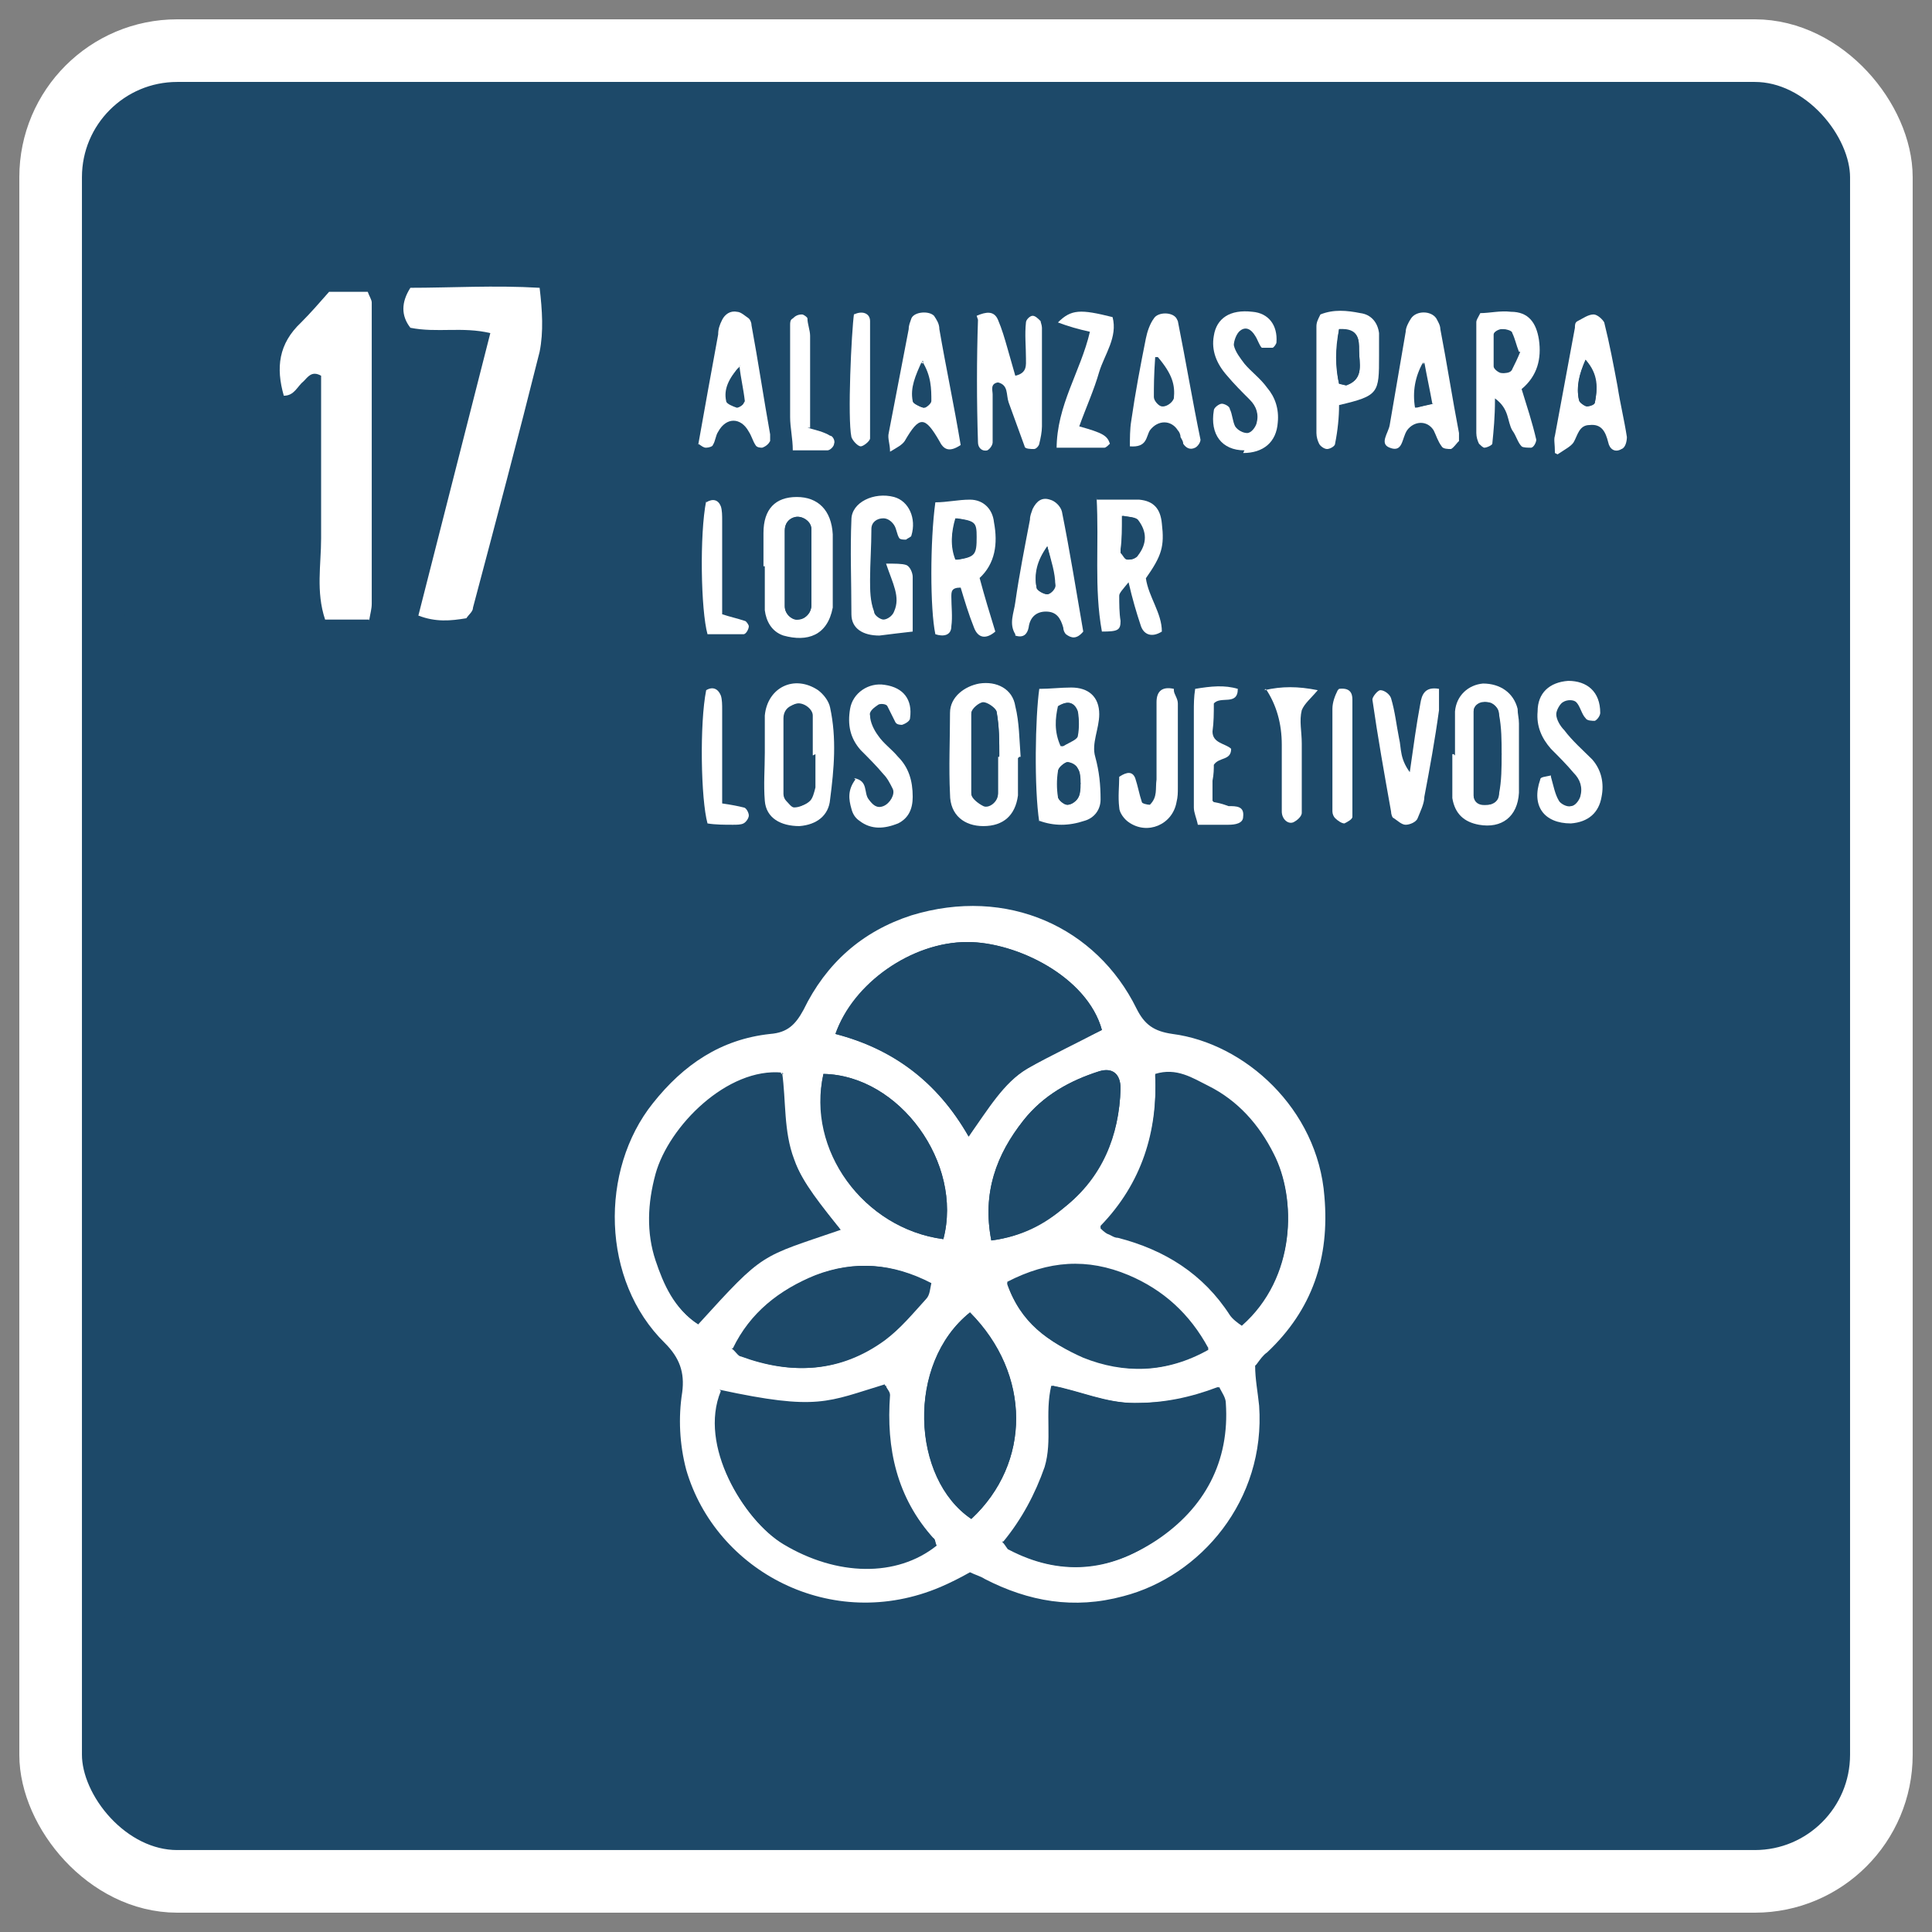 <?xml version="1.0" encoding="UTF-8"?>
<svg id="Layer_1" data-name="Layer 1" xmlns="http://www.w3.org/2000/svg" version="1.1" viewBox="0 0 145 145">
  <rect x="0" y="0" width="145" height="145" fill="#808080" stroke="none"/>
  <defs>
    <style>
      .cls-1, .cls-2 {
        fill: #1d4969;
      }

      .cls-1, .cls-3 {
        stroke-width: 0px;
      }

      .cls-2 {
        stroke: #fff;
        stroke-miterlimit: 10;
        stroke-width: 4.7px;
      }

      .cls-3 {
        fill: #fff;
      }
    </style>
  </defs>
  <rect class="cls-2" x="3.8" y="3.8" width="137.4" height="137.4" rx="9.5" ry="9.5"/>
  <g>
    <path class="cls-1" d="M9.5,136.3c-.3-4.8-.2-123,.1-125.2.9-.6,2-.3,2.9-.3,16.8,0,33.6,0,50.4,0,23.2,0,46.3,0,69.5,0,.6,0,1.3,0,2,0,0,.8.2,1.4.2,2,0,39.6,0,79.1,0,118.7,0,1.5,0,2.9,0,4.5-.6.1-1.1.3-1.6.3-.6,0-1.3,0-1.9,0-39.4,0-78.8,0-118.2,0-1.1,0-2.2,0-3.4-.1ZM94.2,102.5c.3-.4.6-.6.8-.9,3.4-3.2,4.7-7.1,4.3-11.7-.6-6.5-6.1-11.5-11.4-12.2-1.3-.2-2.1-.7-2.7-1.9-2.9-6-9.7-9.1-16.9-7-3.7,1.1-6.4,3.6-8.1,7.1-.5,1.1-1.2,1.7-2.5,1.8-3.7.4-6.5,2.3-8.8,5.2-4,5.1-3.9,13.3.9,18,1.1,1.1,1.5,2.1,1.3,3.7-.2,1.9-.2,3.9.3,5.8,2.2,7.6,10.9,12.3,19.1,8.8.8-.3,1.5-.7,2.2-1.1.4.2.7.3,1.1.5,3.3,1.7,6.7,2.2,10.4,1.3,5.8-1.5,10.7-7.2,10.2-14.3,0-1-.2-2-.3-3ZM30.7,21.6c-.6,1.1-.7,2.1,0,3,2,.4,3.9-.2,6,.4-1.8,7.1-3.6,14.1-5.4,21.2,1.3.6,2.5.4,3.6.2.2-.3.4-.5.5-.8,1.7-6.4,3.4-12.8,5-19.2.4-1.5.3-3.1,0-4.8-3.4-.3-6.6-.2-9.8,0ZM27.7,46.5c.1-.6.2-.9.2-1.3,0-7.5,0-15.1,0-22.6,0-.3-.2-.5-.3-.8h-2.9c-.8.8-1.4,1.6-2.1,2.3-1.7,1.6-1.9,3.4-1.3,5.5.8,0,1.1-.7,1.5-1.1.3-.3.6-.8,1.3-.4v5.9c0,2.1,0,4.2,0,6.3,0,2-.3,4,.3,6.1h3.3ZM78,61.7c1.1.4,2.3.4,3.4,0,.8-.3,1.2-.8,1.2-1.6,0-1.1,0-2.1-.4-3.2-.3-1,.3-2.1.3-3.2,0-1.3-.8-2-2.1-2-.8,0-1.6,0-2.4.1-.4,2.1-.4,7.5,0,10ZM73.3,23.7c-.1,3-.1,6.1,0,9.2,0,.4.2.7.7.6.2,0,.4-.4.4-.6,0-1.2,0-2.4,0-3.6,0-.3-.2-.8.4-.9.8.2.6,1,.8,1.5.4,1.1.8,2.2,1.2,3.3,0,.2.5.2.7.2.1,0,.3-.2.4-.4.1-.4.2-.9.2-1.3,0-2.5,0-5,0-7.4,0-.2,0-.4-.1-.5-.1-.2-.4-.4-.6-.4-.2,0-.5.3-.5.5,0,.9,0,1.8,0,2.7,0,.6,0,1.1-.8,1.3-.2-.7-.4-1.4-.6-2.1-.2-.7-.4-1.4-.7-2.1-.3-.6-.8-.6-1.6-.3ZM57.3,42.5s0,0,0,0c0,1.1,0,2.2,0,3.3,0,.9.5,1.7,1.4,1.9,1.8.5,3.3,0,3.7-2.1,0-.4,0-.9,0-1.4,0-1.4,0-2.8,0-4.1,0-1.8-1-2.8-2.7-2.8-1.5,0-2.4.9-2.5,2.7,0,.8,0,1.7,0,2.5ZM76.4,56.9s0,0,.1,0c-.1-1.3,0-2.6-.4-3.8-.3-1.3-1.5-1.9-2.7-1.7-1.1.2-2.1,1-2.2,2.2-.1,2-.1,4.1,0,6.1,0,1.5,1.1,2.4,2.5,2.4,1.5,0,2.4-.8,2.6-2.3.1-.9,0-1.8,0-2.8ZM73.5,43.3c1.3-1.1,1.4-2.6,1.1-4.2-.2-1-.8-1.7-1.8-1.7-.9,0-1.8.1-2.6.2-.3,2.9-.3,8,0,9.9.6.3,1.1.1,1.2-.6,0-.7,0-1.5,0-2.2,0-.4,0-.7.7-.7.3,1,.6,2,1,3,.3.7.9.9,1.6.3-.4-1.3-.8-2.6-1.2-4.1ZM57.4,56.5s0,0,0,0c0,1.2-.1,2.4,0,3.6.2,1.3,1.2,2,2.6,1.9,1.3,0,2.2-.7,2.3-2,.2-2.3.4-4.6,0-6.9-.1-.5-.5-1.1-.9-1.3-1.8-1.2-3.8-.2-4,1.9,0,.9,0,1.8,0,2.8ZM82.3,37.5c.2,3.6-.2,6.8.4,10.1,1.2,0,1.4-.1,1.4-.8,0-.6-.2-1.3-.1-1.9,0-.3.3-.5.7-1,.4,1.3.6,2.2.9,3.2.3.7.8,1,1.6.5,0-1.5-1-2.7-1.2-4,1.2-1.7,1.4-2.4,1.2-4.1-.1-1.1-.7-1.7-1.7-1.8-.9,0-1.8,0-3.2,0ZM109.2,56.7s0,0-.1,0c0,.6,0,1.1,0,1.7,0,.5,0,1.1,0,1.6.1,1.1.9,1.8,2,2,1.7.2,2.9-.6,3-2.4.1-1.7,0-3.5,0-5.2,0-.4,0-.7-.1-1.1-.3-1.3-1.4-2-2.6-1.9-1.1,0-2,.9-2.1,2.1-.1,1.1,0,2.2,0,3.3ZM66.4,42.3c.5,1.5,1.1,2.5.6,3.6-.1.3-.5.6-.8.6-.3,0-.7-.4-.7-.6-.2-.8-.3-1.6-.3-2.4,0-1.3,0-2.6.1-3.8,0-.5.4-.9.9-.8.3,0,.6.3.8.5.2.3.2.7.4,1,0,.1.3.2.5.1.2,0,.4-.1.4-.3.5-1.2-.2-2.6-1.3-2.9-1.5-.4-3.2.4-3.2,1.7-.1,2.4-.1,4.8,0,7.1,0,1.1.9,1.7,2.1,1.6.8,0,1.6-.2,2.5-.3,0-1.4.1-2.8,0-4.1,0-.3-.2-.8-.5-.9-.3-.2-.8,0-1.6-.1ZM52.4,33.4c.3.2.5.3.6.3.2,0,.4,0,.5-.2.2-.3.2-.7.4-1,.6-1.1,1.7-1.1,2.3,0,.2.3.3.7.5,1,0,.1.4.2.5.2.2-.1.4-.3.6-.5,0-.1,0-.4,0-.5-.5-2.7-.9-5.4-1.4-8.2,0-.2-.1-.4-.2-.5-.3-.2-.6-.5-.9-.5-.5-.1-.9.2-1.1.6-.2.3-.2.7-.3,1.1-.5,2.7-1,5.4-1.5,8.3ZM109.4,33.2c0-.3,0-.5,0-.6-.5-2.6-.9-5.2-1.4-7.8,0-.3-.2-.5-.3-.8-.3-.6-1.5-.7-1.9,0-.2.3-.3.7-.4,1-.4,2.3-.8,4.7-1.2,7,0,.6-.8,1.3,0,1.7,1,.4,1-.7,1.3-1.3.5-.8,1.5-.8,2,0,.2.4.4.8.6,1.2.1.2.5.2.7.2.2,0,.3-.3.5-.5ZM76.2,47.6c.6.2.9,0,1-.6.2-.7.6-1.2,1.3-1.2.8,0,1.1.5,1.3,1.2,0,.2.1.4.2.5.4.3.8.4,1.3-.2-.5-2.9-1-6-1.6-9,0-.3-.5-.7-.9-.9-.6-.2-1.1.2-1.3.7-.1.2-.2.5-.2.8-.4,2.1-.8,4.1-1.1,6.2-.1.8-.5,1.6,0,2.4ZM116.7,34c.5-.4,1-.6,1.2-.9.3-.6.4-1.3,1.2-1.3.9,0,1.2.5,1.4,1.3.1.5.6.8,1,.5.2-.1.4-.6.4-.9-.2-1.3-.5-2.5-.7-3.8-.3-1.6-.6-3.2-1-4.8,0-.3-.5-.6-.8-.6-.4,0-.8.3-1.2.5-.1,0-.1.3-.2.5-.5,2.7-1,5.4-1.5,8.1,0,.3,0,.7,0,1.3ZM112.2,30c1.2.8.9,1.7,1.3,2.4.2.4.4.8.7,1.2.1.2.5.2.7.1.2,0,.4-.5.4-.6-.3-1.2-.7-2.4-1.1-3.8,1.2-1,1.5-2.2,1.3-3.7-.2-1.4-.8-2-2.1-2.1-.8,0-1.6,0-2.3.1-.2.4-.3.5-.3.7,0,2.8,0,5.5,0,8.3,0,.3,0,.5.2.8,0,.1.3.3.4.3.2,0,.6-.2.6-.3.1-1,.1-2,.2-3.3ZM99.1,23.6c-.1.3-.3.6-.3.9,0,2.7,0,5.3,0,8,0,.3,0,.6.2.8.1.2.4.4.6.4.2,0,.6-.2.6-.4.1-1,.2-2,.3-2.9,3-.8,3.1-.9,3-3.7,0-.6,0-1.1,0-1.7-.1-.8-.7-1.4-1.4-1.5-1-.2-2-.2-3,.1ZM116.4,58.3c-.4.1-.8.2-.8.3-.7,2,.3,3.4,2.3,3.3,1.3,0,2-.7,2.3-2,.2-1.1,0-2-.7-2.8-.7-.8-1.4-1.5-2.1-2.2-.3-.3-.5-.8-.6-1.2,0-.3.2-.7.5-.9.3-.1.8-.1,1,0,.3.3.4.8.7,1.2.1.2.5.2.7.2.2,0,.4-.4.4-.6,0-1.5-1-2.5-2.4-2.4-1.4,0-2.2.9-2.3,2.3,0,1.1.3,2,1,2.8.6.6,1.2,1.2,1.7,1.8.4.5.7,1.1.5,1.8,0,.3-.4.7-.7.7-.3,0-.8-.2-.9-.4-.3-.5-.4-1.2-.6-1.8ZM72.1,33.4c-.5-2.9-1.1-5.8-1.6-8.7,0-.3-.2-.7-.4-1-.3-.5-1.4-.4-1.7.2-.1.2-.2.5-.2.8-.5,2.6-1,5.2-1.5,7.8,0,.3,0,.7.1,1.4.5-.4.9-.5,1.1-.8,1.1-1.8,1.5-1.8,2.6,0,.3.5.7.8,1.6.3ZM84.8,33.6c1.3.1,1.2-.8,1.5-1.2.5-.8,1.5-.8,2.1,0,.1.1.1.3.2.5,0,.2,0,.4.2.5.2.4.5.5.9.3.2-.1.4-.4.4-.6-.5-3-1.1-6-1.7-8.9,0,0,0-.2-.1-.2-.3-.5-1.4-.6-1.7,0-.3.5-.5,1-.6,1.5-.4,2.1-.8,4.2-1.1,6.2-.1.6,0,1.3-.1,2ZM93.4,33.8c1.5,0,2.4-.8,2.6-2.3,0-1-.2-1.8-.8-2.6-.5-.6-1.2-1.2-1.7-1.8-.3-.4-.7-.9-.8-1.4,0-.3.2-.9.5-1.1.4-.3.9,0,1.1.4.2.3.3.7.5.9.1.1.5.1.8,0,.1,0,.3-.3.3-.4,0-1.3-.7-2.2-1.8-2.3-1.7-.2-2.7.5-2.9,1.8-.2,1.2.3,2.2,1,3,.5.6,1.1,1.2,1.7,1.8.5.5.7,1.1.5,1.8-.1.3-.4.7-.7.7-.3,0-.7-.2-.9-.5-.2-.4-.2-.9-.4-1.3,0-.2-.4-.4-.6-.4-.2,0-.5.3-.6.5-.3,1.8.6,3,2.3,3ZM64.1,58.4c-.5.7-.5,1.5-.3,2.2,0,.3.3.7.6.9.9.6,1.9.6,2.9.2.9-.4,1.1-1.2,1.1-2,0-1.2-.3-2.2-1.1-3-.5-.5-1.1-1-1.5-1.6-.3-.4-.5-1-.6-1.5,0-.2.4-.6.6-.8.2-.1.6,0,.7.1.3.3.4.8.6,1.2,0,.1.4.2.5.2.2,0,.5-.3.6-.5.2-1.4-.5-2.3-1.9-2.5-1.3-.2-2.5.6-2.6,1.8-.2,1.1,0,2.2.8,3.1.6.6,1.2,1.2,1.7,1.8.3.3.5.7.7,1.1.2.5-.1,1.1-.7,1.3-.5.2-.8,0-1.1-.5-.4-.5,0-1.4-1.1-1.6ZM105.8,58c-.9-1.1-.8-2-1-2.8-.2-1-.3-2-.6-3,0-.3-.5-.6-.8-.6-.2,0-.6.5-.6.7.4,2.8.9,5.6,1.4,8.4,0,.2,0,.4.2.5.3.2.6.5.9.5.3,0,.7-.2.9-.5.3-.5.4-1,.5-1.6.4-2.2.8-4.3,1.1-6.5,0-.5,0-1.1,0-1.6-1.1-.2-1.3.5-1.4,1.1-.3,1.5-.5,3.1-.8,5.2ZM79.3,33.7c1.4,0,2.5,0,3.6,0,.1,0,.3-.2.4-.3-.2-.6-.5-.8-2.3-1.3.5-1.4,1.1-2.7,1.5-4.1.4-1.4,1.4-2.6,1-4.1-2.3-.6-3.1-.6-4.1.4.8.2,1.5.4,2.4.7-.7,3-2.5,5.5-2.5,8.8ZM88.1,51.8c-1-.3-1.3.2-1.3,1,0,1.9,0,3.8,0,5.8,0,.6.2,1.3-.5,1.9-.2,0-.6,0-.6-.2-.2-.6-.3-1.2-.5-1.8-.2-.5-.6-.6-1.2-.1,0,.7,0,1.5,0,2.3,0,.4.4.9.7,1.1,1.4,1,3.3.2,3.6-1.5,0-.4.1-.7.1-1.1,0-2.1,0-4.2,0-6.3,0-.3-.2-.7-.3-1ZM91.1,60.2c0-.6,0-1.1,0-1.5,0-.4,0-.9.1-1.2.4-.6,1.3-.3,1.3-1.2-.4-.4-1.4-.3-1.4-1.3,0-.7,0-1.4.1-2.1.5-.6,1.8.2,1.8-1.1-1-.3-2.1-.2-3.2,0,0,.6-.1,1.2-.1,1.7,0,2.4,0,4.8,0,7.2,0,.4.2.8.3,1.3.9,0,1.6,0,2.3,0,.5,0,1-.1,1.1-.6,0-.7-.6-.8-1.1-.8-.3,0-.5-.1-1.1-.3ZM54.2,60.3c0-2.5,0-4.8,0-7,0-.4,0-.7-.1-1.1-.2-.5-.6-.7-1.1-.4-.4,2.5-.4,8.2.1,10,.6,0,1.2,0,1.9.1.3,0,.6,0,.8-.1.2-.1.4-.4.4-.6,0-.2-.2-.5-.4-.6-.4-.2-.9-.2-1.6-.3ZM94.9,51.8q1.1,1.9,1.2,4.2c0,1.7,0,3.3,0,5,0,.5.5,1,.9.8.3-.1.6-.5.6-.7,0-1.7,0-3.5,0-5.2,0-.8-.1-1.7,0-2.5.1-.5.7-.9,1.2-1.5-1.5-.4-2.7-.4-4,0ZM53,37.7c-.4,2.5-.4,8.3.1,10,.9,0,1.8,0,2.7,0,.2,0,.3-.4.4-.6,0-.1-.1-.4-.3-.4-.6-.2-1.1-.4-1.7-.5,0-2.4,0-4.7,0-7,0-.4,0-.7-.1-1.1-.2-.5-.6-.6-1.1-.3ZM64.1,23.6c-.3,1.5-.4,7.9-.2,9.3,0,.3.4.7.7.7.3,0,.7-.4.7-.6,0-2.9.1-5.9,0-8.8,0-.7-.6-.9-1.2-.5ZM100.5,51.7c-.1.4-.3.9-.4,1.4,0,2.6,0,5.1,0,7.7,0,.2,0,.4.2.5.2.2.4.4.7.4.2,0,.6-.3.6-.5,0-1.4,0-2.8,0-4.1,0-1.6,0-3.1,0-4.7,0-.5-.2-.9-1-.8ZM60.6,32.1c0-2.3,0-4.6,0-6.9,0-.4,0-.9-.2-1.3,0-.1-.3-.3-.4-.3-.2,0-.5.2-.7.3-.1.1-.2.3-.2.5,0,2.3,0,4.6,0,6.9,0,.8.2,1.6.2,2.5,1,0,1.8,0,2.6,0,.2,0,.5-.3.5-.5,0-.2-.2-.5-.3-.6-.5-.2-1-.3-1.7-.6Z"/>
    <path class="cls-3" d="M94.2,102.5c0,1,.2,2,.3,3,.5,7.1-4.4,12.8-10.2,14.3-3.7,1-7.1.4-10.4-1.3-.3-.2-.7-.3-1.1-.5-.7.4-1.5.8-2.2,1.1-8.2,3.5-16.9-1.2-19.1-8.8-.5-1.9-.6-3.9-.3-5.8.2-1.5-.2-2.6-1.3-3.7-4.8-4.7-4.9-13-.9-18,2.3-2.9,5.1-4.8,8.8-5.2,1.3-.1,1.9-.7,2.5-1.8,1.7-3.5,4.4-5.9,8.1-7.1,7.2-2.2,13.9.9,16.9,7,.6,1.2,1.3,1.7,2.7,1.9,5.4.7,10.9,5.6,11.4,12.2.4,4.6-.9,8.5-4.3,11.7-.3.2-.5.5-.8.9ZM72.7,85.3c1.5-2.1,2.6-4,4.4-5.1,1.8-1.1,3.7-2,5.6-2.9-1.1-4-6.4-6.6-10.1-6.6-4.2,0-8.5,3.1-9.9,6.9,4.2,1.1,7.6,3.5,10,7.7ZM58.7,80.5c-4.1-.4-8.5,4-9.5,7.6-.6,2.2-.7,4.4,0,6.5.6,1.8,1.4,3.6,3.1,4.7,5-5.5,4.6-5,10.7-7.1-1.3-1.7-2.7-3.3-3.5-5.3-.8-2.1-.6-4.3-.9-6.5ZM54.1,104.4c-1.7,4.1,1.7,9.6,4.6,11.4,4,2.4,8.6,2.5,11.5.1,0-.2,0-.4-.2-.5-2.8-3.1-3.6-6.7-3.3-10.8,0-.2-.2-.4-.3-.7-4.3,1.3-5,2-12.4.4ZM82.6,92.1c.4.3.5.4.5.4.3,0,.5.2.8.3,3.5.9,6.4,2.8,8.4,5.8.2.3.6.5.9.8,4.1-3.6,4.1-9.5,2.4-12.8-1.1-2.2-2.7-4-4.9-5.1-1.2-.6-2.4-1.4-4-.9.2,4.3-1,8.2-4.1,11.4ZM75.3,115.7c.3.4.4.6.5.6,3.8,2,7.5,1.6,11-.7,3.6-2.4,5.5-5.9,5.2-10.3,0-.4-.3-.8-.5-1.2-2.1.9-4.1,1.2-6.3,1.2-2.2,0-4.1-.9-6.2-1.3-.4,2.1.1,4.1-.5,6.1-.7,2-1.6,3.9-3.1,5.6ZM75.6,96.3c.9,2.9,3.1,4.5,5.7,5.5,3.1,1.3,6.2,1.3,9.4-.6-1.4-2.6-3.4-4.4-6-5.5-3.1-1.3-6-1.1-9.1.5ZM72.8,98.5c-4.8,3.9-4.4,12.5.1,15.5,4.5-4.2,4.5-10.9-.1-15.5ZM55,101.2c.3.2.4.5.7.6,3.8,1.4,7.4,1.2,10.7-1.2,1.2-.9,2.1-2,3.1-3.1.3-.3.3-.8.4-1.2-2.9-1.5-5.7-1.7-8.6-.6-2.7,1.1-4.9,2.7-6.2,5.5ZM74.4,93.1c2.3-.3,4-1.2,5.5-2.5,2.8-2.3,4.1-5.4,4.2-8.9,0-1.1-.6-1.6-1.6-1.3-2.2.7-4.2,1.8-5.7,3.7-2,2.5-3.1,5.4-2.4,9ZM70.8,93c1.5-5.7-3.3-12.3-9-12.4-1.2,5.7,3,11.6,9,12.4Z"/>
    <path class="cls-3" d="M30.7,21.6c3.2,0,6.4-.2,9.8,0,.2,1.7.3,3.3,0,4.8-1.6,6.4-3.3,12.8-5,19.2,0,.3-.3.5-.5.8-1.2.2-2.3.3-3.6-.2,1.8-7.1,3.6-14.1,5.4-21.2-2.1-.5-4,0-6-.4-.7-.9-.7-1.9,0-3Z"/>
    <path class="cls-3" d="M27.7,46.5h-3.3c-.7-2.1-.3-4.1-.3-6.1,0-2.1,0-4.2,0-6.3v-5.9c-.7-.4-1,.1-1.3.4-.5.4-.7,1.1-1.5,1.1-.6-2.1-.4-3.9,1.3-5.5.7-.7,1.4-1.5,2.1-2.3h2.9c.1.3.3.6.3.8,0,7.5,0,15.1,0,22.6,0,.4-.1.7-.2,1.3Z"/>
    <path class="cls-3" d="M78,61.7c-.4-2.6-.3-7.9,0-10,.8,0,1.6-.1,2.4-.1,1.3,0,2.1.7,2.1,2,0,1.1-.6,2.2-.3,3.2.3,1.1.4,2.1.4,3.2,0,.8-.5,1.4-1.2,1.6-1.2.4-2.3.4-3.4,0ZM81.1,58.8c0-.4,0-.8-.2-1.1-.2-.3-.6-.5-.8-.5-.2,0-.6.4-.7.7-.1.6-.1,1.3,0,1.9,0,.2.5.6.7.6.3,0,.7-.3.8-.5.2-.3.1-.7.2-1.1ZM79.7,56c.4-.3,1-.4,1.1-.8.2-.6.2-1.3,0-1.8-.1-.6-.6-.9-1.4-.4-.2.9-.3,1.9.2,3Z"/>
    <path class="cls-3" d="M73.3,23.7c.7-.3,1.3-.4,1.6.3.3.7.5,1.4.7,2.1.2.7.4,1.4.6,2.1.9-.2.8-.8.8-1.3,0-.9-.1-1.8,0-2.7,0-.2.3-.5.5-.5.2,0,.4.2.6.4,0,.1.1.3.1.5,0,2.5,0,5,0,7.4,0,.4-.1.9-.2,1.3,0,.1-.2.4-.4.4-.2,0-.7,0-.7-.2-.4-1.1-.8-2.2-1.2-3.3-.2-.6,0-1.3-.8-1.5-.6.1-.4.6-.4.9,0,1.2,0,2.4,0,3.6,0,.2-.2.5-.4.6-.4.1-.7-.2-.7-.6-.1-3.1-.1-6.2,0-9.2Z"/>
    <path class="cls-3" d="M57.3,42.5c0-.8,0-1.7,0-2.5,0-1.8.9-2.7,2.5-2.7,1.6,0,2.6,1,2.7,2.8,0,1.4,0,2.8,0,4.1,0,.5,0,.9,0,1.4-.4,2.1-1.9,2.6-3.7,2.1-.9-.3-1.3-1.1-1.4-1.9,0-1.1,0-2.2,0-3.3,0,0,0,0,0,0ZM60.9,42.7s0,0,0,0c0-1,0-2,0-3,0-.6-.7-1-1.2-.9-.5.1-.8.5-.8,1,0,1.9,0,3.8,0,5.7,0,.6.6,1.1,1,1,.6,0,1-.6,1-1.1,0-.9,0-1.8,0-2.7Z"/>
    <path class="cls-3" d="M76.4,56.9c0,.9,0,1.9,0,2.8-.2,1.5-1.1,2.3-2.6,2.3-1.4,0-2.5-.8-2.5-2.4-.1-2,0-4.1,0-6.1,0-1.2,1.1-2,2.2-2.2,1.3-.2,2.5.4,2.7,1.7.3,1.2.3,2.5.4,3.8,0,0,0,0-.1,0ZM74.9,56.8s0,0,.1,0c0-1.1,0-2.2-.2-3.3,0-.3-.6-.7-1-.7-.3,0-.9.5-.9.8,0,2,0,4,0,6,0,.3.5.7.9.9.4.2,1.1-.3,1.1-.9,0-.9,0-1.8,0-2.7Z"/>
    <path class="cls-3" d="M73.5,43.3c.4,1.5.8,2.8,1.2,4.1-.7.6-1.3.5-1.6-.3-.4-1-.7-2-1-3-.7,0-.7.3-.7.7,0,.7.1,1.5,0,2.2,0,.7-.6.8-1.2.6-.4-1.9-.4-7,0-9.9.9,0,1.7-.2,2.6-.2,1,0,1.7.7,1.8,1.7.3,1.6.1,3.1-1.1,4.2ZM71.8,42c1.3-.2,1.5-.4,1.4-1.7,0-1.1-.1-1.2-1.5-1.4-.3,1-.4,2.1,0,3.1Z"/>
    <path class="cls-3" d="M57.4,56.5c0-.9,0-1.8,0-2.8.2-2.1,2.2-3.1,4-1.9.4.3.8.8.9,1.3.5,2.3.3,4.6,0,6.9-.1,1.2-1,1.9-2.3,2-1.4,0-2.5-.6-2.6-1.9-.1-1.2,0-2.4,0-3.6,0,0,0,0,0,0ZM61,56.7s0,0,0,0c0-1,0-2,0-3,0-.5-.7-1-1.2-.9-.5.1-.8.5-.8,1,0,1.9,0,3.8,0,5.7,0,.2,0,.4.2.5.2.2.4.5.6.5.3,0,.7-.1,1-.4.2-.2.3-.6.4-1,0-.8,0-1.6,0-2.5Z"/>
    <path class="cls-3" d="M82.3,37.5c1.3,0,2.3,0,3.2,0,1.1.1,1.6.7,1.7,1.8.2,1.7,0,2.4-1.2,4.1.2,1.4,1.2,2.6,1.2,4-.8.5-1.4.2-1.6-.5-.3-.9-.6-1.9-.9-3.2-.4.5-.7.8-.7,1,0,.6,0,1.3.1,1.9,0,.7-.2.8-1.4.8-.6-3.3-.2-6.5-.4-10.1ZM84.2,38.7c0,1.1,0,1.8-.1,2.5,0,0,0,.2,0,.3.2.2.3.5.5.5.2,0,.6,0,.7-.3.7-.9.7-1.8,0-2.7-.2-.2-.6-.2-1.2-.3Z"/>
    <path class="cls-3" d="M109.2,56.7c0-1.1,0-2.2,0-3.3.1-1.2,1-2,2.1-2.1,1.3,0,2.3.7,2.6,1.9,0,.4.1.7.1,1.1,0,1.7,0,3.5,0,5.2-.1,1.8-1.3,2.7-3,2.4-1.1-.2-1.8-.8-2-2,0-.5,0-1.1,0-1.6,0-.6,0-1.1,0-1.7,0,0,0,0,.1,0ZM112.7,56.6c0-1,0-2-.2-3,0-.5-.4-.8-.9-.9-.5,0-1,.2-1,.7,0,2.1,0,4.2,0,6.3,0,.5.4.8,1,.7.5,0,.8-.4.9-.8,0-1,.1-2,.2-3Z"/>
    <path class="cls-3" d="M66.4,42.3c.8,0,1.3,0,1.6.1.3.1.5.6.5.9,0,1.4,0,2.7,0,4.1-.9.1-1.7.2-2.5.3-1.2,0-2.1-.5-2.1-1.6,0-2.4-.1-4.8,0-7.1,0-1.3,1.7-2.1,3.2-1.7,1.1.3,1.7,1.6,1.3,2.9,0,.1-.3.2-.4.3-.2,0-.4,0-.5-.1-.2-.3-.2-.7-.4-1-.2-.3-.5-.5-.8-.5-.5,0-.9.3-.9.8,0,1.3-.1,2.6-.1,3.8,0,.8,0,1.6.3,2.4,0,.3.5.6.7.6.3,0,.7-.3.8-.6.5-1.1-.1-2.1-.6-3.6Z"/>
    <path class="cls-3" d="M52.4,33.4c.5-2.8,1-5.6,1.5-8.3,0-.4.1-.7.3-1.1.2-.4.6-.7,1.1-.6.3,0,.6.3.9.5.1.1.2.3.2.5.5,2.7.9,5.4,1.4,8.2,0,.2,0,.4,0,.5-.1.2-.3.4-.6.5-.1,0-.4,0-.5-.2-.2-.3-.3-.7-.5-1-.6-1.1-1.7-1.1-2.3,0-.2.3-.2.7-.4,1,0,.1-.3.2-.5.2-.2,0-.3-.1-.6-.3ZM55.5,27.5c-.8.9-1.2,1.7-1,2.6,0,.2.5.4.8.5.2,0,.6-.3.5-.4,0-.9-.2-1.7-.4-2.6Z"/>
    <path class="cls-3" d="M109.4,33.2c-.1.1-.3.4-.5.5-.2,0-.6,0-.7-.2-.3-.4-.4-.8-.6-1.2-.5-.8-1.5-.7-2,0-.4.6-.3,1.7-1.3,1.3-.8-.3-.1-1.1,0-1.7.4-2.3.8-4.7,1.2-7,0-.3.2-.7.4-1,.4-.6,1.5-.6,1.9,0,.1.2.3.5.3.8.5,2.6.9,5.2,1.4,7.8,0,.2,0,.4,0,.6ZM107.5,30.3c-.2-1.1-.4-2-.6-3.1q-.9,1.6-.6,3.4c.4-.1.8-.2,1.3-.3Z"/>
    <path class="cls-3" d="M76.2,47.6c-.5-.8-.1-1.6,0-2.4.3-2.1.7-4.1,1.1-6.2,0-.3.1-.5.2-.8.3-.6.7-.9,1.3-.7.4.1.8.5.9.9.6,3,1.1,6.1,1.6,9-.5.6-.9.5-1.3.2-.1-.1-.2-.3-.2-.5-.2-.7-.5-1.2-1.3-1.2-.7,0-1.2.4-1.3,1.2-.1.5-.4.8-1,.6ZM78.6,41c-.7,1.2-1,2.1-.8,3.1,0,.2.5.5.8.5.3,0,.7-.5.6-.7,0-.9-.3-1.8-.6-2.9Z"/>
    <path class="cls-3" d="M116.7,34c0-.7-.1-1,0-1.3.5-2.7,1-5.4,1.5-8.1,0-.2,0-.4.2-.5.4-.2.8-.5,1.2-.5.3,0,.7.4.8.6.4,1.6.7,3.2,1,4.8.2,1.3.5,2.5.7,3.8,0,.3-.1.8-.4.9-.5.3-.9,0-1-.5-.2-.8-.5-1.4-1.4-1.3-.8,0-.9.8-1.2,1.3-.2.3-.6.5-1.2.9ZM119,27c-.5,1.2-.7,2.1-.5,3,0,.2.3.4.6.5.2,0,.6-.1.6-.3.2-1,.3-2.1-.7-3.2Z"/>
    <path class="cls-3" d="M112.2,30c0,1.3-.1,2.3-.2,3.3,0,.1-.4.3-.6.3-.1,0-.3-.2-.4-.3-.1-.2-.2-.5-.2-.8,0-2.8,0-5.5,0-8.3,0-.2.1-.3.3-.7.7,0,1.5-.2,2.3-.1,1.3,0,1.9.8,2.1,2.1.2,1.4-.1,2.7-1.3,3.7.4,1.3.8,2.5,1.1,3.8,0,.2-.2.6-.4.6-.2,0-.6,0-.7-.1-.3-.3-.4-.8-.7-1.2-.4-.7-.2-1.6-1.3-2.4ZM114,26.4c-.2-.5-.3-1-.5-1.4,0-.2-.5-.3-.7-.3-.2,0-.6.3-.6.4,0,.8-.1,1.6,0,2.4,0,.2.4.4.6.5.2,0,.6,0,.7-.3.2-.4.4-.8.6-1.3Z"/>
    <path class="cls-3" d="M99.1,23.6c1-.4,2-.3,3-.1.8.1,1.3.7,1.4,1.5,0,.5,0,1.1,0,1.7,0,2.8,0,3-3,3.7,0,.9-.1,1.9-.3,2.9,0,.2-.4.4-.6.4-.2,0-.5-.2-.6-.4-.1-.2-.2-.5-.2-.8,0-2.7,0-5.3,0-8,0-.3.1-.5.3-.9ZM100.5,24.7c-.2,1.4-.3,2.8,0,4.1.3,0,.5.2.6.1,1.3-.5.9-1.6.9-2.6,0-.8,0-1.7-1.5-1.6Z"/>
    <path class="cls-3" d="M116.4,58.3c.2.7.3,1.3.6,1.8.1.2.6.5.9.4.3,0,.6-.4.7-.7.2-.7,0-1.3-.5-1.8-.5-.6-1.1-1.2-1.7-1.8-.7-.8-1.1-1.7-1-2.8,0-1.4.9-2.2,2.3-2.3,1.4,0,2.4.8,2.4,2.4,0,.2-.2.5-.4.6-.2,0-.6,0-.7-.2-.3-.3-.4-.9-.7-1.2-.2-.2-.7-.2-1,0-.2.1-.5.6-.5.9,0,.4.3.9.6,1.2.6.8,1.4,1.5,2.1,2.2.7.8.9,1.8.7,2.8-.2,1.2-1,1.9-2.3,2-2,0-3-1.3-2.3-3.3,0-.2.4-.2.8-.3Z"/>
    <path class="cls-3" d="M72.1,33.4c-.9.6-1.3.3-1.6-.3-1.1-1.9-1.5-1.9-2.6,0-.2.3-.6.5-1.1.8,0-.6-.2-1-.1-1.4.5-2.6,1-5.2,1.5-7.8,0-.3.1-.5.2-.8.2-.5,1.3-.6,1.7-.2.2.3.4.6.4,1,.5,2.9,1.1,5.7,1.6,8.7ZM69.2,27.1c-.5,1.1-.9,2-.7,3,0,.2.5.4.8.5.1,0,.5-.3.5-.5,0-.9,0-1.9-.7-3Z"/>
    <path class="cls-3" d="M84.8,33.6c0-.7,0-1.4.1-2,.3-2.1.7-4.2,1.1-6.2.1-.5.3-1.1.6-1.5.3-.5,1.4-.5,1.7,0,0,0,.1.2.1.2.6,3,1.1,6,1.7,8.9,0,.2-.2.5-.4.6-.4.2-.7,0-.9-.3,0-.2-.1-.3-.2-.5,0-.2-.1-.4-.2-.5-.5-.8-1.5-.8-2.1,0-.3.5-.2,1.3-1.5,1.2ZM86.8,26.8c0,1.5-.2,2.3-.1,3,0,.2.4.7.6.7.3,0,.7-.3.8-.6.1-1-.1-1.8-1.2-3.1Z"/>
    <path class="cls-3" d="M93.4,33.8c-1.7,0-2.6-1.2-2.3-3,0-.2.4-.5.6-.5.2,0,.6.2.6.4.2.4.2.9.4,1.3.2.3.6.5.9.5.3,0,.6-.4.7-.7.2-.7,0-1.3-.5-1.8-.6-.6-1.2-1.2-1.7-1.8-.8-.9-1.2-1.9-1-3,.2-1.3,1.2-2,2.9-1.8,1.2.1,1.9,1,1.8,2.3,0,.1-.2.4-.3.4-.2,0-.6,0-.8,0-.2-.2-.3-.6-.5-.9-.3-.5-.7-.7-1.1-.4-.3.2-.5.8-.5,1.1.1.5.5,1,.8,1.4.5.6,1.2,1.1,1.7,1.8.6.7.9,1.6.8,2.6-.1,1.5-1.1,2.3-2.6,2.3Z"/>
    <path class="cls-3" d="M64.1,58.4c1.1.2.7,1.1,1.1,1.6.3.4.6.7,1.1.5.5-.2.9-.9.7-1.3-.2-.4-.4-.8-.7-1.1-.5-.6-1.1-1.2-1.7-1.8-.8-.9-1-1.9-.8-3.1.2-1.2,1.4-2,2.6-1.8,1.4.2,2.1,1.1,1.9,2.5,0,.2-.3.4-.6.5-.1,0-.4,0-.5-.2-.2-.4-.4-.8-.6-1.2-.1-.2-.6-.2-.7-.1-.3.2-.7.5-.6.8,0,.5.3,1.1.6,1.5.4.6,1,1,1.5,1.6.8.8,1.1,1.8,1.1,3,0,.9-.3,1.6-1.1,2-1,.4-2,.5-2.9-.2-.3-.2-.5-.5-.6-.9-.2-.7-.3-1.4.3-2.2Z"/>
    <path class="cls-3" d="M105.8,58c.3-2.1.5-3.6.8-5.2.1-.6.3-1.3,1.4-1.1,0,.5,0,1,0,1.6-.3,2.2-.7,4.4-1.1,6.5,0,.5-.3,1.1-.5,1.6-.1.3-.6.5-.9.5-.3,0-.6-.3-.9-.5-.1,0-.2-.3-.2-.5-.5-2.8-1-5.6-1.4-8.4,0-.2.4-.7.6-.7.3,0,.7.3.8.6.3,1,.4,2,.6,3,.2.8,0,1.6,1,2.8Z"/>
    <path class="cls-3" d="M79.3,33.7c0-3.3,1.8-5.8,2.5-8.8-.9-.2-1.6-.4-2.4-.7,1-1,1.7-1,4.1-.4.4,1.5-.6,2.8-1,4.1-.4,1.4-1,2.7-1.5,4.1,1.8.5,2.1.7,2.3,1.3-.1.1-.3.3-.4.3-1.1,0-2.2,0-3.6,0Z"/>
    <path class="cls-3" d="M88.1,51.8c0,.3.3.6.3,1,0,2.1,0,4.2,0,6.3,0,.4,0,.7-.1,1.1-.3,1.7-2.2,2.5-3.6,1.5-.3-.2-.7-.7-.7-1.1-.1-.8,0-1.6,0-2.3.6-.4,1-.4,1.2.1.2.6.3,1.2.5,1.8,0,.1.4.2.6.2.6-.6.4-1.2.5-1.9,0-1.9,0-3.8,0-5.8,0-.8.4-1.2,1.3-1Z"/>
    <path class="cls-3" d="M91.1,60.2c.6.1.8.2,1.1.3.6,0,1.2,0,1.1.8,0,.5-.6.6-1.1.6-.7,0-1.5,0-2.3,0-.1-.5-.3-.9-.3-1.3,0-2.4,0-4.8,0-7.2,0-.5,0-1.1.1-1.7,1.2-.2,2.2-.3,3.2,0,0,1.3-1.3.5-1.8,1.1,0,.7,0,1.4-.1,2.1,0,.9,1,.9,1.4,1.3,0,.9-.9.6-1.3,1.2,0,.3,0,.7-.1,1.2,0,.4,0,.9,0,1.5Z"/>
    <path class="cls-3" d="M54.2,60.3c.7.1,1.2.2,1.6.3.2,0,.4.4.4.6,0,.2-.2.5-.4.6-.2.1-.5.1-.8.1-.6,0-1.3,0-1.9-.1-.5-1.8-.6-7.5-.1-10,.5-.3.9-.1,1.1.4.1.3.1.7.1,1.1,0,2.3,0,4.5,0,7Z"/>
    <path class="cls-3" d="M94.9,51.8c1.3-.3,2.5-.3,4,0-.5.6-1,1-1.2,1.5-.2.8,0,1.6,0,2.5,0,1.7,0,3.5,0,5.2,0,.3-.4.6-.6.7-.4.2-.9-.2-.9-.8,0-1.7,0-3.3,0-5q0-2.4-1.2-4.2Z"/>
    <path class="cls-3" d="M53,37.7c.5-.3.9-.2,1.1.3.1.3.1.7.1,1.1,0,2.3,0,4.6,0,7,.6.2,1.1.3,1.7.5.1,0,.3.3.3.4,0,.2-.2.6-.4.6-.9,0-1.8,0-2.7,0-.5-1.8-.6-7.5-.1-10Z"/>
    <path class="cls-3" d="M64.1,23.6c.6-.3,1.2-.1,1.2.5,0,2.9,0,5.9,0,8.8,0,.2-.5.6-.7.6-.2,0-.6-.4-.7-.7-.3-1.4,0-7.9.2-9.3Z"/>
    <path class="cls-3" d="M100.5,51.7c.8-.1,1,.3,1,.8,0,1.6,0,3.1,0,4.7,0,1.4,0,2.8,0,4.1,0,.2-.4.4-.6.5-.2,0-.5-.2-.7-.4-.1-.1-.2-.3-.2-.5,0-2.6,0-5.1,0-7.7,0-.5.2-1,.4-1.4Z"/>
    <path class="cls-3" d="M60.6,32.1c.7.2,1.2.3,1.7.6.2,0,.4.4.3.6,0,.2-.3.5-.5.5-.8,0-1.6,0-2.6,0,0-.9-.2-1.7-.2-2.5,0-2.3,0-4.6,0-6.9,0-.2,0-.4.2-.5.2-.2.4-.3.7-.3.1,0,.4.2.4.3,0,.4.2.9.2,1.3,0,2.3,0,4.6,0,6.9Z"/>
    <path class="cls-1" d="M72.7,85.3c-2.4-4.2-5.7-6.6-10-7.7,1.3-3.8,5.7-6.9,9.9-6.9,3.7,0,9,2.6,10.1,6.6-1.9,1-3.8,1.9-5.6,2.9-1.9,1.1-3,2.9-4.4,5.1Z"/>
    <path class="cls-1" d="M58.7,80.5c.3,2.1.1,4.4.9,6.5.7,2,2.1,3.6,3.5,5.3-6.1,2.1-5.7,1.6-10.7,7.1-1.7-1.1-2.4-2.9-3.1-4.7-.8-2.1-.6-4.3,0-6.5,1-3.7,5.4-8,9.5-7.6Z"/>
    <path class="cls-1" d="M54.1,104.4c7.4,1.7,8.1.9,12.4-.4,0,.2.3.4.3.7-.3,4,.5,7.7,3.3,10.8.1.1.1.3.2.5-3,2.4-7.5,2.3-11.5-.1-3-1.8-6.3-7.4-4.6-11.4Z"/>
    <path class="cls-1" d="M82.6,92.1c3.2-3.3,4.3-7.1,4.1-11.4,1.6-.6,2.8.3,4,.9,2.2,1.1,3.8,2.9,4.9,5.1,1.7,3.3,1.7,9.2-2.4,12.8-.3-.2-.7-.5-.9-.8-2-3.1-4.9-4.9-8.4-5.8-.3,0-.5-.2-.8-.3,0,0-.2-.1-.5-.4Z"/>
    <path class="cls-1" d="M75.3,115.7c1.4-1.7,2.4-3.6,3.1-5.6.6-2,0-4,.5-6.1,2.1.4,4,1.3,6.2,1.3,2.2,0,4.2-.4,6.3-1.2.2.5.5.8.5,1.2.3,4.4-1.6,7.9-5.2,10.3-3.4,2.4-7.2,2.7-11,.7-.1,0-.2-.3-.5-.6Z"/>
    <path class="cls-1" d="M75.6,96.3c3.1-1.6,6-1.8,9.1-.5,2.6,1.1,4.6,2.9,6,5.5-3.2,1.8-6.4,1.8-9.4.6-2.5-1.1-4.7-2.7-5.7-5.5Z"/>
    <path class="cls-1" d="M72.8,98.5c4.6,4.7,4.6,11.3.1,15.5-4.5-3.1-4.9-11.7-.1-15.5Z"/>
    <path class="cls-1" d="M55,101.2c1.3-2.7,3.5-4.4,6.2-5.5,2.9-1.1,5.7-.9,8.6.6-.1.4-.1.9-.4,1.2-1,1.1-1.9,2.3-3.1,3.1-3.3,2.4-6.9,2.6-10.7,1.2-.2,0-.4-.4-.7-.6Z"/>
    <path class="cls-1" d="M74.4,93.1c-.7-3.6.4-6.4,2.4-9,1.5-1.9,3.5-3,5.7-3.7,1-.3,1.6.2,1.6,1.3-.1,3.6-1.4,6.7-4.2,8.9-1.5,1.2-3.2,2.2-5.5,2.5Z"/>
    <path class="cls-1" d="M70.8,93c-6-.8-10.3-6.7-9-12.4,5.7.1,10.5,6.7,9,12.4Z"/>
    <path class="cls-1" d="M81.1,58.8c0,.4,0,.8-.2,1.1-.2.3-.5.5-.8.5-.3,0-.7-.4-.7-.6,0-.6,0-1.3,0-1.9,0-.3.4-.6.7-.7.3,0,.7.2.8.5.2.3.1.7.2,1.1Z"/>
    <path class="cls-1" d="M79.7,56c-.5-1.1-.4-2.1-.2-3,.7-.5,1.2-.2,1.4.4.1.6.1,1.3,0,1.8,0,.3-.6.5-1.1.8Z"/>
    <path class="cls-1" d="M60.9,42.7c0,.9,0,1.8,0,2.7,0,.6-.4,1-1,1.1-.5,0-1-.4-1-1,0-1.9,0-3.8,0-5.7,0-.5.3-.9.8-1,.5-.1,1.1.3,1.2.9,0,1,0,2,0,3,0,0,0,0,0,0Z"/>
    <path class="cls-1" d="M74.9,56.8c0,.9,0,1.8,0,2.7,0,.6-.7,1.1-1.1.9-.4-.2-.9-.6-.9-.9,0-2,0-4,0-6,0-.3.6-.8.9-.8.3,0,.9.4,1,.7.2,1.1.2,2.2.2,3.3,0,0,0,0-.1,0Z"/>
    <path class="cls-1" d="M71.8,42c-.5-1-.4-2,0-3.1,1.4.2,1.5.3,1.5,1.4,0,1.3-.1,1.5-1.4,1.7Z"/>
    <path class="cls-1" d="M61,56.7c0,.8,0,1.6,0,2.5,0,.3-.1.8-.4,1-.2.2-.6.4-1,.4-.2,0-.4-.3-.6-.5-.1-.1-.2-.3-.2-.5,0-1.9,0-3.8,0-5.7,0-.5.3-.9.8-1,.5-.1,1.2.3,1.2.9,0,1,0,2,0,3,0,0,0,0,0,0Z"/>
    <path class="cls-1" d="M84.2,38.7c.5.1,1,.1,1.2.3.7.9.7,1.8,0,2.7-.1.2-.5.3-.7.3-.2,0-.4-.3-.5-.5,0,0,0-.2,0-.3,0-.7,0-1.4.1-2.5Z"/>
    <path class="cls-1" d="M112.7,56.6c0,1,0,2-.2,3,0,.5-.4.8-.9.8-.5,0-1-.3-1-.7,0-2.1,0-4.2,0-6.3,0-.5.5-.8,1-.7.5,0,.8.4.9.9,0,1,.1,2,.2,3Z"/>
    <path class="cls-1" d="M55.5,27.5c.1.9.3,1.7.4,2.6,0,.1-.4.5-.5.4-.3,0-.7-.3-.8-.5-.2-.9.2-1.7,1-2.6Z"/>
    <path class="cls-1" d="M107.5,30.3c-.5.1-.9.2-1.3.3q-.3-1.8.6-3.4c.2,1.1.4,2,.6,3.1Z"/>
    <path class="cls-1" d="M78.6,41c.3,1.2.5,2.1.6,2.9,0,.2-.4.7-.6.7-.2,0-.8-.3-.8-.5-.2-1,0-2,.8-3.1Z"/>
    <path class="cls-1" d="M119,27c.9,1.2.9,2.2.7,3.2,0,.1-.4.3-.6.3-.2,0-.5-.3-.6-.5-.2-1,0-1.9.5-3Z"/>
    <path class="cls-1" d="M114,26.4c-.2.5-.3.9-.6,1.3-.1.2-.5.3-.7.3-.2,0-.6-.3-.6-.5,0-.8,0-1.6,0-2.4,0-.2.4-.4.6-.4.2,0,.6.1.7.3.2.5.4,1,.5,1.4Z"/>
    <path class="cls-1" d="M100.5,24.7c1.5,0,1.5.8,1.5,1.6,0,.9.4,2.1-.9,2.6-.1,0-.3,0-.6-.1-.3-1.3-.3-2.6,0-4.1Z"/>
    <path class="cls-1" d="M69.2,27.1c.7,1.1.7,2.1.7,3,0,.2-.4.5-.5.5-.3,0-.8-.3-.8-.5-.2-1,.2-1.8.7-3Z"/>
    <path class="cls-1" d="M86.8,26.8c1.1,1.3,1.4,2.2,1.2,3.1,0,.2-.5.6-.8.6-.2,0-.6-.4-.6-.7,0-.8,0-1.6.1-3Z"/>
  </g>
</svg>